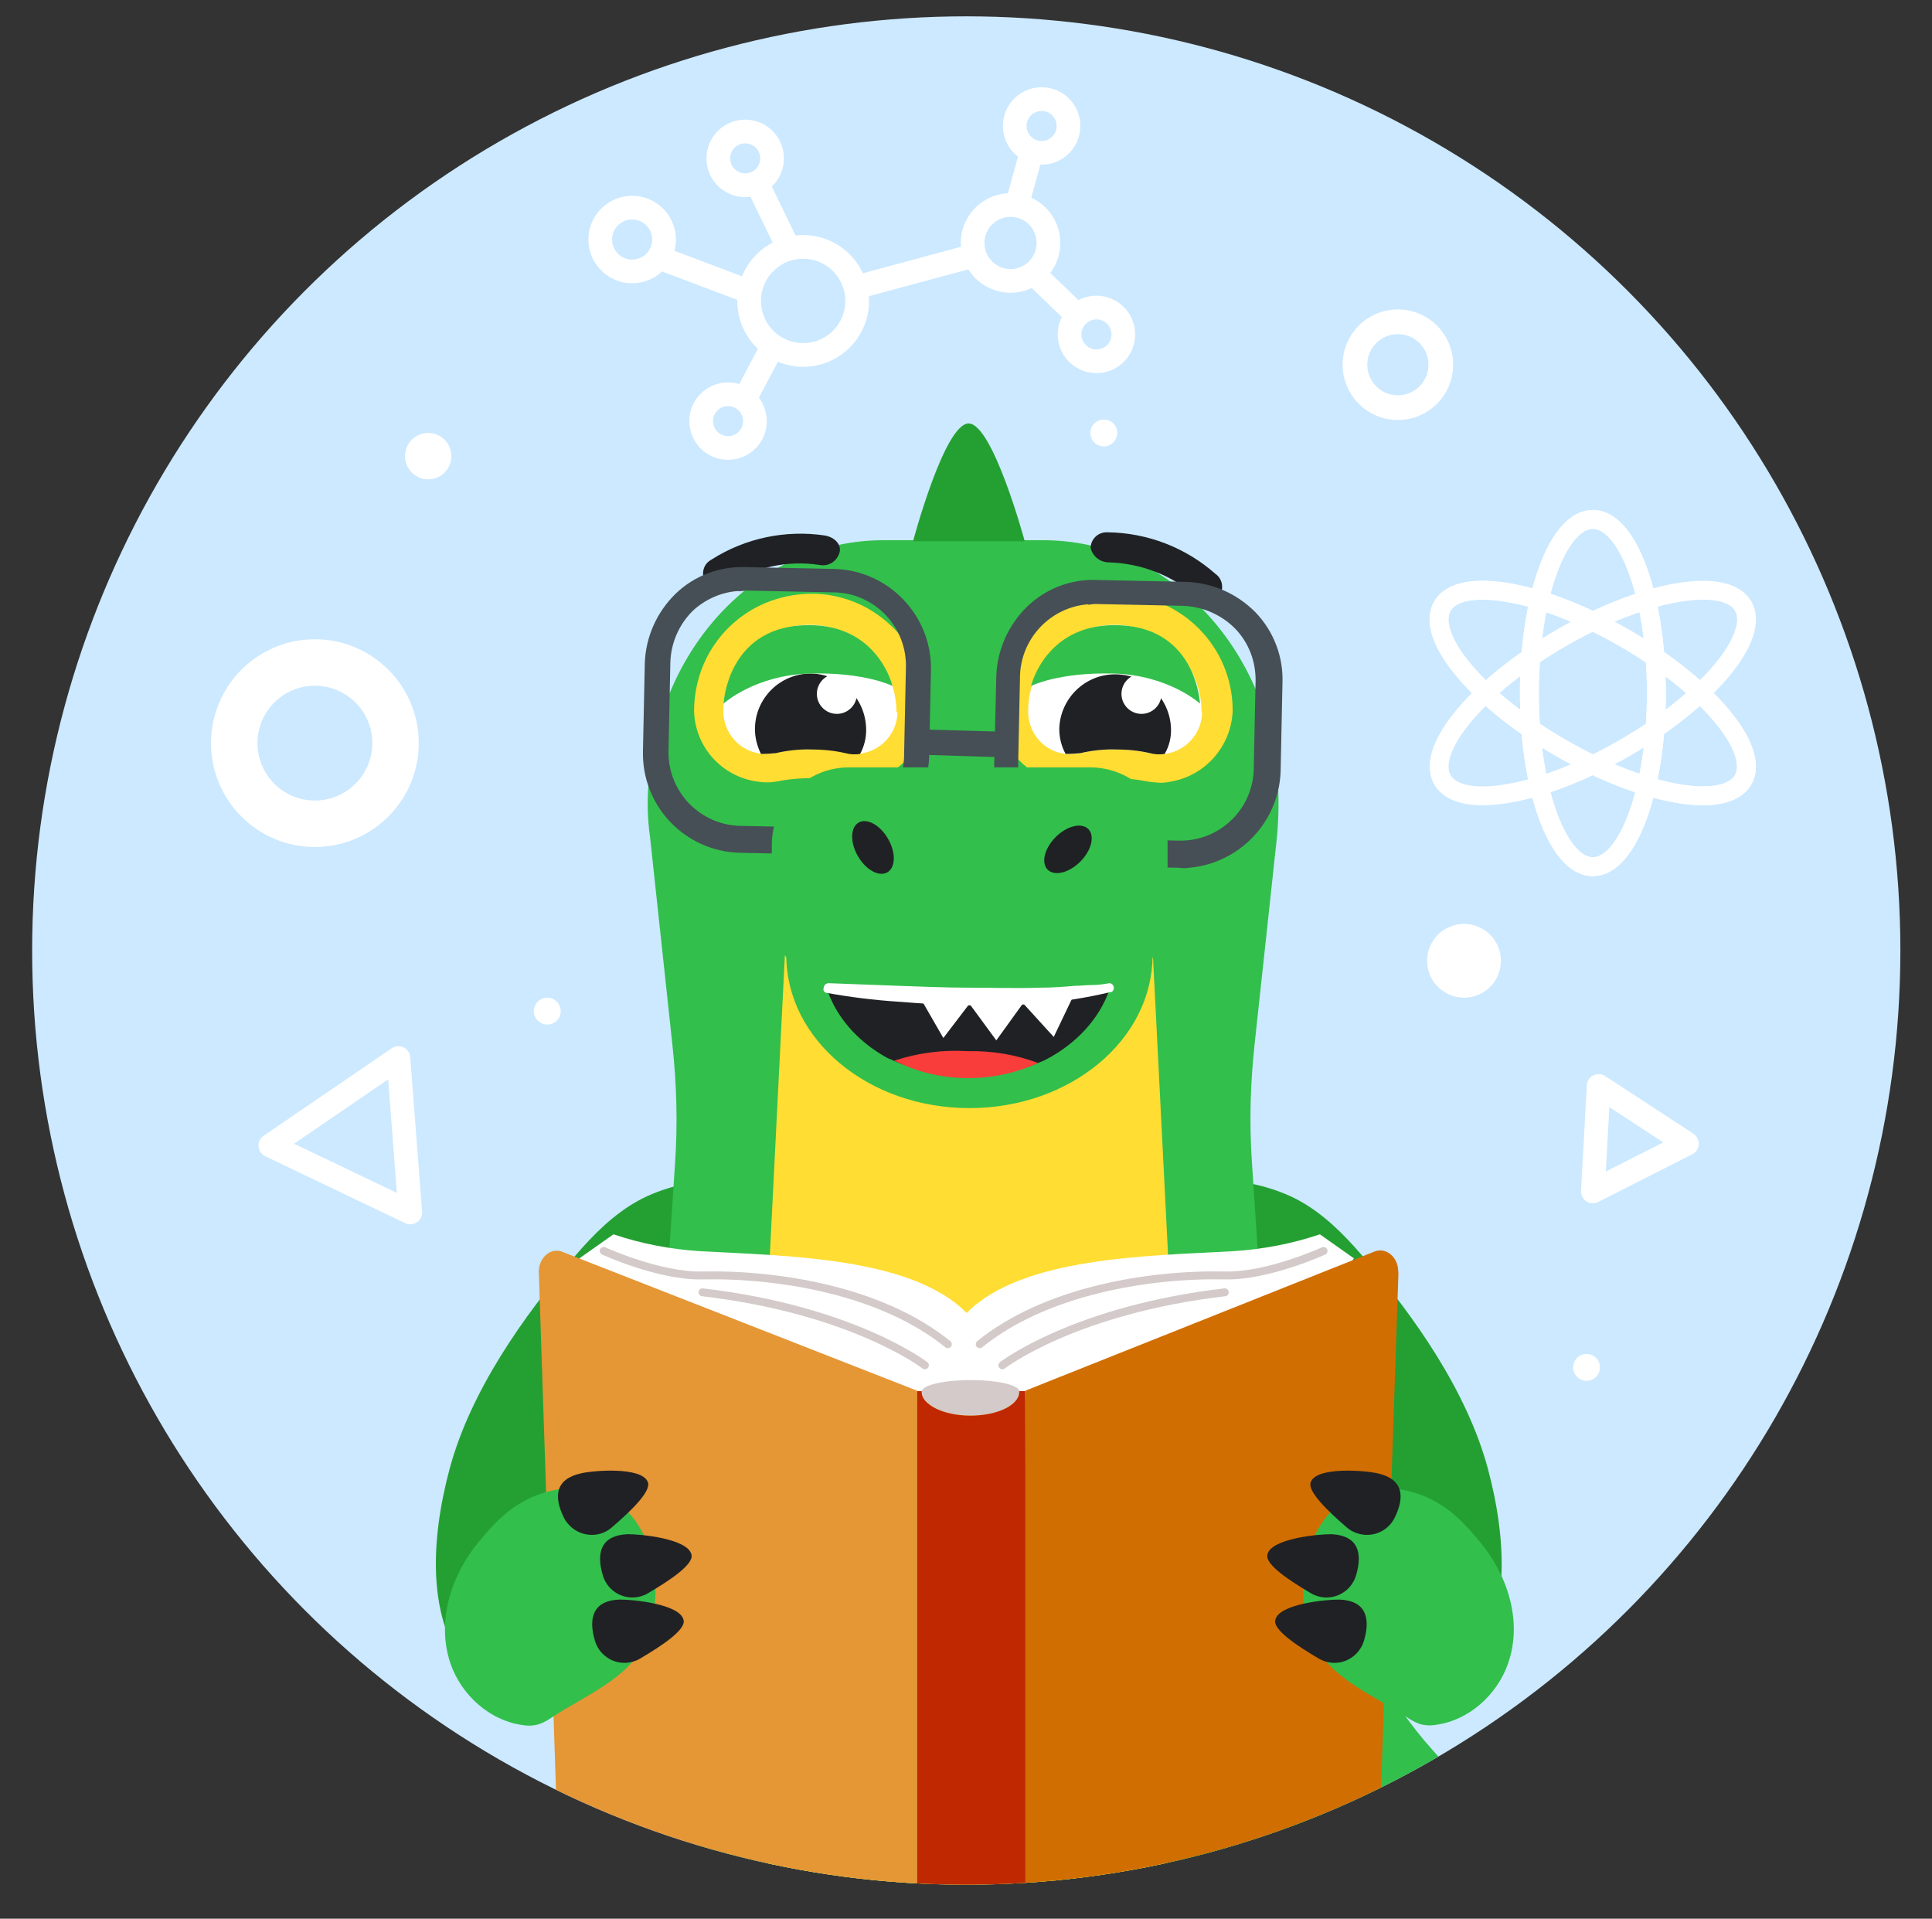 <?xml version="1.0" encoding="utf-8"?>
<!-- Generator: Adobe Illustrator 25.4.1, SVG Export Plug-In . SVG Version: 6.00 Build 0)  -->
<svg version="1.1" id="Layer_1" xmlns="http://www.w3.org/2000/svg" xmlns:xlink="http://www.w3.org/1999/xlink" x="0px" y="0px"
	 viewBox="0 0 733.2 728.1" style="enable-background:new 0 0 733.2 728.1;" xml:space="preserve">
<rect x="0" y="0" width="733.2" height="728.1" fill="#333333" stroke="none"/>
<style type="text/css">
	.st0{fill:#CCE9FF;}
	.st1{clip-path:url(#SVGID_00000111892300677664535070000012096384461209575300_);}
	.st2{fill:#24A032;}
	.st3{fill:#32BF4C;}
	.st4{fill:#FFFFFF;}
	.st5{fill:#FFDD33;}
	.st6{fill:#202124;}
	.st7{fill:#454F55;}
	.st8{fill:#F93D3A;}
	.st9{fill:#E59635;}
	.st10{fill:#D16E02;}
	.st11{fill:#D3CAC9;}
	.st12{fill:#BF2800;}
	.st13{fill:none;stroke:#D3CAC9;stroke-width:3;stroke-linecap:round;stroke-linejoin:round;}
	.st14{fill:none;stroke:#FFFFFF;stroke-width:17.633;stroke-miterlimit:10;}
	.st15{fill:none;stroke:#FFFFFF;stroke-width:9.389;stroke-miterlimit:10;}
	.st16{fill:none;stroke:#FFFFFF;stroke-width:9;stroke-miterlimit:10;}
	.st17{fill:none;stroke:#FFFFFF;stroke-width:9;stroke-linecap:round;stroke-linejoin:round;stroke-miterlimit:10;}
	.st18{fill:none;stroke:#FFFFFF;stroke-width:7.164;stroke-miterlimit:10;}
	.st19{fill:none;stroke:#FFFFFF;stroke-width:7.163;stroke-miterlimit:10;}
</style>
<circle class="st0" cx="366.7" cy="360.7" r="354.5"/>
<g>
	<g>
		<defs>
			<circle id="SVGID_1_" cx="366.7" cy="360.7" r="354.5"/>
		</defs>
		<clipPath id="SVGID_00000058587253702921965420000009205158105335304586_">
			<use xlink:href="#SVGID_1_"  style="overflow:visible;"/>
		</clipPath>
		<g style="clip-path:url(#SVGID_00000058587253702921965420000009205158105335304586_);">
			<g id="hand_front">
				<path class="st2" d="M283.6,529.1c-16.7,13-25.4,30.1-32.2,50.7c-6.4,19.2-9.3,54-28.9,64.9c-12.7,7-29.5,3.5-40.2-6.2
					c-21.9-19.9-18.6-55.2-11.7-81c7.9-29.5,28-58.1,47.9-81.2c6.8-7.9,14.3-15.4,23.4-20.5c9.1-5.1,23.8-9.1,34.2-7.1
					c7.8,1.5,25,14.1,25,23.1c0,0.3,0.1,0.7,0.4,0.9c8.5,18.9,2.4,42-14.6,53.9C285.7,527.5,284.6,528.3,283.6,529.1z"/>
			</g>
			<g id="hand_front-2">
				<path class="st2" d="M451.7,529.1c16.7,13,25.4,30.1,32.2,50.7c6.4,19.2,9.3,54,28.9,64.9c12.7,7,29.5,3.5,40.2-6.2
					c21.9-19.9,18.6-55.2,11.7-81c-7.9-29.5-28-58.1-47.9-81.2c-6.8-7.9-14.3-15.4-23.4-20.5s-23.8-9.1-34.2-7.1
					c-7.8,1.5-25,14.1-25,23.1c0,0.3-0.1,0.7-0.4,0.9c-8.5,18.9-2.4,42,14.6,53.9C449.6,527.5,450.6,528.3,451.7,529.1z"/>
			</g>
			<g id="tail">
				<g id="horns">
					<path class="st2" d="M600.4,714.3l-29-14.8c0,0,23.7-26.6,30.1-23.3S600.4,714.3,600.4,714.3z"/>
				</g>
				<path class="st3" d="M617.4,729.7c-41.2,12.8-84.1,19-127.2,18.6h-0.3c-2.4-0.2-5.1,0-7.5,0c-11.2-0.5-56.7,0.2-67.2-1.1
					c0,0,91.5-206.7,91-202.4c-3.7,29.7,1.4,59.8,14.9,86.5c6.2,12.1,14,23.3,23.1,33.4c4.5,5.1,9.4,9.8,14.6,14.2
					c9,7.6,18.9,14.2,29.4,19.5c9.1,4.6,18.6,8.3,28.4,10.9h0.3C627.6,711.5,627.8,726.4,617.4,729.7z"/>
			</g>
			<path id="body" class="st3" d="M408.1,738.8c-1.6,0.7-3.3,1-5,1.7l0,0c-12.3,3.7-25,5.6-37.8,5.6c-12.5,0-24.9-1.8-36.9-5.3
				c-1.9-0.7-4-1.4-6.2-1.9l0,0c-46.8-16.5-79-51.8-78.8-100v-3l12.8-194.7c1-14.8,0.6-29.7-1-44.5l-8.5-79
				c-1.1-7.7-1.2-15.4-0.3-23.1c4.7-50.1,42.1-89.6,88.9-89.6h60.6c46.8,0,84.4,39.5,88.9,89.6c0.6,7.7,0.5,15.4-0.2,23.1l-8.5,78.8
				c-1.6,14.8-2,29.6-1,44.5L488,635.7C488.9,685.4,456.2,722.3,408.1,738.8z"/>
			<path class="st4" d="M276.3,287.7c2,2,5,2.7,7.8,2.8c4.5,0.3,9-0.4,13.4-0.5c7-0.2,14,1,21,1.2c2.6,0.2,5.2,0,7.8-0.8
				c2-0.7,3.8-1.8,5.5-3.2c4.1-3.3,7.6-7.3,10.3-11.9c1.2-1.8,1.9-3.9,2.1-6c0-2.2-0.5-4.4-1.3-6.5c-1.4-4.5-3.2-8.8-5.4-12.9
				c-2.7-4.8-6.5-8.8-11.2-11.6c-2.9-1.6-6.1-3-9.3-3.9c-3.3-1.2-6.8-1.8-10.3-1.9c-3.3,0.1-6.5,0.7-9.6,1.8
				c-7.6,2.5-14.3,7.2-19.3,13.4c-4.4,5.8-7,12.8-7.4,20.1c-0.1,3,0.8,6,1.5,8.9C272.8,280.4,273.6,285,276.3,287.7z"/>
			<path class="st4" d="M460.1,276.5c0.8-2.9,1.6-5.9,1.5-8.9c-0.4-7.3-3-14.3-7.4-20.1c-5-6.3-11.7-11-19.3-13.5
				c-3.1-1.1-6.3-1.7-9.6-1.8c-3.5,0.1-7,0.8-10.3,1.9c-3.2,0.9-6.4,2.2-9.3,3.9c-4.7,2.8-8.5,6.9-11.2,11.6
				c-2.2,4.1-4,8.5-5.4,12.9c-0.8,2.1-1.3,4.3-1.3,6.5c0.3,2.1,1,4.2,2.1,6c2.6,4.6,6.1,8.6,10.3,11.9c1.6,1.4,3.5,2.5,5.5,3.2
				c2.5,0.7,5.1,1,7.8,0.8c7-0.3,14-1.5,21-1.3c4.5,0.1,9,0.8,13.4,0.5c2.8-0.2,5.8-0.9,7.8-2.9C458.4,284.6,459.2,280,460.1,276.5z
				"/>
			<path id="horn" class="st2" d="M388.9,205.4h-42.4c0,0,11.9-44.7,21.1-44.7S388.9,205.4,388.9,205.4z"/>
			<path id="belly" class="st5" d="M421,730.9c-10.7,7.8-23.5,11.9-36.5,13.8c-6.2,0.9-12.5,1.4-18.7,1.4c-3.3,0-6.2,0-9.5-0.3
				c-26.7-1.2-39.9-9.5-54-24.1c-14-14-21.2-33.3-19.8-53L298,359.9h139.4l15.4,304.4C454.3,691.6,442.1,715.2,421,730.9z"/>
			<g id="eye_back">
				<path class="st5" d="M308.9,225.3c-7.3-0.1-14.6,1.5-21.2,4.8c-12.3,6.2-21,17.8-23.5,31.3c-0.5,2.7-0.8,5.5-0.8,8.2v0.3
					c0.4,13.6,10.6,24.9,24.1,26.7c1.2,0.2,2.4,0.3,3.6,0.3c1.9,0,3.8-0.3,5.6-0.7c7.1-1.2,14.5-1.2,21.6,0c1.9,0.4,3.7,0.6,5.6,0.7
					c1.3,0.1,2.7-0.1,4-0.3c13.5-2,23.6-13.4,24.1-27v-0.3c-0.1-14.6-7.4-28.3-19.6-36.5C325.5,228.1,317.3,225.5,308.9,225.3z
					 M340.6,270.2c-0.1,8.1-6.2,14.8-14.2,15.8h-2.3c-1.1,0-2.2-0.1-3.3-0.3c-4.3-1-8.8-1.4-13.2-1.4c-4.4-0.1-8.9,0.4-13.2,1.4
					c-1.1,0.2-2.2,0.3-3.3,0.3h-2.4c-8-1-14-7.7-14.2-15.8V270c0-18.1,14.6-32.9,32.7-32.9h1.1c17.7,0.7,31.8,15.2,31.9,32.9v0.3
					L340.6,270.2z"/>
				<path class="st6" d="M328.7,276.6c0.1,3.3-0.7,6.6-2.3,9.5c-1.9,0.3-3.8,0.2-5.6-0.3c-4.3-1-8.8-1.4-13.2-1.4
					c-4.4-0.1-8.9,0.4-13.2,1.4c-1.9,0.2-3.8,0.3-5.6,0.3c-1.5-3-2.3-6.2-2.3-9.5c0.1-11.6,9.4-20.9,21-21
					C319,255.6,328.5,264.9,328.7,276.6z"/>
				<circle class="st4" cx="317.6" cy="263.3" r="7.6"/>
			</g>
			<g id="eye_front">
				<path class="st5" d="M424.5,225.5c-4.2-0.1-8.4,0.4-12.5,1.4c-4.4,1.1-8.6,2.9-12.4,5.4c-12.8,8.1-20.6,22.3-20.6,37.4v0.3
					c0.3,13.6,10.6,25,24.1,26.7c1.2,0.2,2.4,0.3,3.6,0.3c1.9,0,3.8-0.3,5.6-0.7c7.2-1.3,14.6-1.3,21.8,0c1.9,0.4,3.8,0.6,5.6,0.7
					c1.3,0.1,2.7,0,4-0.3c13.5-2,23.6-13.4,24.1-27v-0.3C467.7,245.5,448.5,226,424.5,225.5z M456.2,270.3
					c-0.1,8.1-6.2,14.8-14.2,15.8h-2.3c-1.1,0-2.2-0.1-3.3-0.3c-4.3-1-8.8-1.4-13.2-1.4c-4.4-0.1-8.9,0.4-13.2,1.4
					c-1.1,0.2-2.2,0.3-3.3,0.3h-2.3c-8.1-0.9-14.1-7.7-14.2-15.8V270c-0.1-18.1,14.5-32.9,32.6-32.9l0,0h1.2
					c17.8,0.6,31.9,15.1,32,32.9v0.3H456.2z"/>
				<path class="st6" d="M444.4,276.6c0.1,3.3-0.7,6.6-2.4,9.5c-1.9,0.3-3.8,0.2-5.6-0.3c-4.3-1-8.8-1.4-13.2-1.4
					c-4.4-0.1-8.9,0.4-13.2,1.4c-1.9,0.2-3.8,0.3-5.6,0.3c-1.6-2.9-2.4-6.2-2.4-9.5c0.3-11.7,10-21,21.7-20.7
					C435,256.1,444.1,265.2,444.4,276.6L444.4,276.6z"/>
				<circle class="st4" cx="433.2" cy="263.3" r="7.6"/>
			</g>
			<path id="brow_back" class="st6" d="M454.1,226.4c-9.3-8.1-21.2-12.7-33.5-13c-3.2-0.1-5.9-2.3-6.7-5.4l0,0c0-3.3,2.7-6,6-6l0,0
				c0.2,0,0.4,0,0.5,0c15.1,0.2,29.6,5.8,40.9,15.8c2.7,1.9,3.3,5.7,1.4,8.4c-0.1,0.2-0.2,0.3-0.4,0.5l0,0
				C460,228.7,456.4,228.6,454.1,226.4z"/>
			<path id="brow_front" class="st6" d="M311.1,214.4c-12.1-1.9-24.5,0.8-34.8,7.4c-2.8,1.7-6.3,1.3-8.6-1l0,0
				c-1.7-2.8-0.9-6.5,1.9-8.2l0.5-0.3c12.7-8.1,28-11.3,42.9-9.1c4,0.7,6.6,3.7,5.5,6.8l0,0C317.4,213.2,314.3,215,311.1,214.4z"/>
			<g id="glasses_back">
				<path class="st7" d="M318.1,324.3c-1.4,0.2-2.8,0.2-4.1,0l-33.4-0.7c-20.7-0.6-37-17.7-36.6-38.4l0.7-33.4
					c0.3-10,4.5-19.4,11.6-26.4c7.2-7,16.9-10.6,26.9-10.2l33.5,0.7c20.6,0.6,36.9,17.7,36.6,38.2l-0.7,33.4
					c-0.4,10-4.5,19.4-11.6,26.4C334.6,319.8,326.6,323.4,318.1,324.3z M279.8,224.3c-6.3,0.5-12.2,3.2-16.8,7.4
					c-5.3,5.2-8.4,12.3-8.6,19.7l-0.7,33.4c-0.4,15.3,11.6,28.1,27,28.6l0,0h0.5l33.4,0.7l0,0c15.3,0.4,28.1-11.8,28.5-27.1v-0.2
					l0.7-33.5c0.4-15.3-11.7-28.1-27-28.5h-0.1h-0.3l-33.5-0.7C281.9,224.3,280.8,224.4,279.8,224.3z"/>
			</g>
			<g id="glasses_front">
				<path class="st7" d="M451.3,329.3c-1.3,0.2-2.6,0.2-3.9,0l-33.5-0.7c-20.6-0.7-36.9-17.8-36.6-38.4l0.8-33.5
					c0.3-10,4.5-19.4,11.6-26.4c7.2-7,16.9-10.7,26.9-10.2l33.5,0.7c10,0.3,19.4,4.5,26.4,11.6c6.9,7.2,10.6,16.9,10.2,26.9
					l-0.7,33.5C485.3,311.9,470.4,327.6,451.3,329.3z M413,229.3c-14.2,1.1-25.4,12.7-25.9,27l-0.7,33.5
					c-0.4,15.3,11.7,28.1,27.1,28.5h0.3l33.5,0.7l0,0c15.3,0.4,28.1-11.7,28.5-27v-0.2l0.7-33.4c0.1-7.4-2.6-14.5-7.7-19.8
					c-5.2-5.3-12.3-8.4-19.7-8.7l-33.5-0.7c-0.3,0-1.4,0.1-2.6,0.3L413,229.3z"/>
				<path class="st7" d="M382.4,287.4h-0.7l-32.4-1c-2.7-0.1-2.9-2.4-2.7-5.2s0.4-4.6,3-4.4l32.4,0.9c2.6,0.1,4.6,2.2,4.5,4.8v0.2
					C386.7,285.1,384.9,287.2,382.4,287.4L382.4,287.4z"/>
			</g>
			<ellipse id="jaw" class="st3" cx="367.9" cy="362.5" rx="69.5" ry="58"/>
			<path id="mouth" class="st6" d="M423.3,362.5c0,16.8-10.8,31.7-27,39.9l-2.4,1c-7.8,3.6-16.8,2.5-26.3,2.5
				c-10.2,0-20.1,0.8-28.4-3.4l-2.4-1c-15.1-8.3-25-22.4-25-38.8c0-25.8,25-46.4,55.6-46.4C398.5,316.2,423.3,336.9,423.3,362.5z"/>
			<path id="nose" class="st3" d="M413.7,375.6c-28.4,3-58.9,1.6-91.5,0c-16.2-0.1-29.2-13.2-29.3-29.3v-25.8
				c0.1-16.2,13.2-29.3,29.3-29.3h91.6c16.2,0.1,29.3,13.2,29.3,29.4v25.7C442.9,362.5,429.8,375.6,413.7,375.6z"/>
			<g id="nostries">
				<ellipse transform="matrix(0.866 -0.5 0.5 0.866 -116.411 208.733)" class="st6" cx="331.3" cy="321.6" rx="6.6" ry="10.9"/>
				
					<ellipse transform="matrix(0.707 -0.707 0.707 0.707 -109.183 381.062)" class="st6" cx="405.4" cy="322.3" rx="10.9" ry="6.6"/>
			</g>
			<path id="tongue" class="st8" d="M394,403.4c-8.3,3.7-17.2,5.7-26.3,5.7c-9.8,0.1-19.5-2.2-28.3-6.6c9-3,18.5-4.2,28-3.6
				C376.4,398.7,385.5,400.2,394,403.4z"/>
			<g id="teeth">
				<polygon class="st4" points="366.3,378.7 390,378.3 378.1,394.8 				"/>
				<polygon class="st4" points="348.1,376.7 369.9,378.3 358,393.9 				"/>
				<polygon class="st4" points="386.7,379 408.4,375.7 399.9,393.5 				"/>
			</g>
			<path id="mouth-2" class="st4" d="M314.5,373.1l26.7,1c9,0.3,17.8,0.7,26.7,0.7c8.9,0,17.8,0.3,26.7,0c4.3,0,8.9-0.3,13.2-0.7
				c2.4,0,4.3-0.3,6.6-0.3c2.2,0,4.4-0.3,6.6-0.7l0,0c0.9,0,1.6,0.7,1.7,1.6l0,0v0.1c0,0.7-0.3,1.7-1.4,1.7
				c-8.8,2.1-17.7,3.5-26.7,4.3c-8.9,0.7-18.2,0.7-27,0.7s-17.8-0.7-27-1.4c-9-0.6-17.9-1.7-26.7-3.3c-0.8,0-1.5-0.7-1.4-1.5
				c0-0.1,0-0.3,0.1-0.4C312.7,373.8,313.5,373.1,314.5,373.1z"/>
			<path class="st3" d="M274.6,267c0,0,11.8-10.8,32.7-11.4c20.9-0.6,31.4,4.7,31.4,4.7s-5.7-24.6-34.3-23
				C275.9,238.9,274.6,267,274.6,267z"/>
			<path class="st3" d="M425.6,237.3c-28.6-1.6-34.3,23-34.3,23s10.5-5.3,31.4-4.7s32.7,11.4,32.7,11.4S454.2,238.9,425.6,237.3z"/>
			<g>
				<path class="st4" d="M219.9,477.5l12.9-9.1c10.7,3.6,21.8,5.7,32.9,6.4c32.7,1.8,80.3,2.2,101.2,23.5v36.3L241.6,511
					L219.9,477.5z"/>
				<path class="st4" d="M513.8,477.5l-12.9-9.1c-10.7,3.6-21.8,5.7-32.9,6.4c-32.7,1.8-80.3,2.2-101.2,23.5v36.3L492.1,511
					L513.8,477.5z"/>
				<path class="st9" d="M204.5,483.4l7,210.9c0.1,3.6,2.1,6.8,5,7.8L349,747.3l-0.8-219.5L213.3,475c-3.6-1.4-7.5,1.1-8.6,5.5
					C204.5,481.5,204.4,482.5,204.5,483.4z"/>
				<path class="st10" d="M530.7,483.4l-7.1,210.9c-0.1,3.6-2.2,6.8-5.1,7.7L387,747.2l2.2-219.5l132.5-52.8
					c3.7-1.4,7.6,1.1,8.7,5.5C530.6,481.5,530.7,482.5,530.7,483.4z"/>
				<path class="st11" d="M386.9,527.9h-37.1c0.4-2.3,8.5-4.2,18.5-4.2S386.5,525.5,386.9,527.9z"/>
				<path class="st11" d="M386.9,528.2c0,4.9-8.3,9-18.5,9s-18.5-4-18.5-9c0-0.1,0-0.2,0-0.3H387C386.9,528,386.9,528.1,386.9,528.2
					z"/>
				<path class="st12" d="M389.1,527.9v213c0,5.7-3.8,10.2-8.5,10.2h-24c-4.7,0-8.5-4.6-8.5-10.2l0,0v-213h1.7c0,0.1,0,0.2,0,0.3
					c0,4.9,8.3,9,18.5,9s18.5-4,18.5-9c0-0.1,0-0.2,0-0.3H389.1z"/>
				<path class="st13" d="M229.1,474.7c0,0,21.1,9.7,37.5,9.3c29.5-0.6,68.3,6,93.1,26.1"/>
				<path class="st13" d="M351,518.1c0,0-27.2-21-84.4-27.7"/>
				<path class="st13" d="M502.3,474.7c0,0-21.1,9.7-37.4,9.3c-29.5-0.6-68.3,6-93.1,26.1"/>
				<path class="st13" d="M380.4,518.1c0,0,27.2-21,84.4-27.7"/>
			</g>
			<path class="st3" d="M247.5,591.6c-1.2-5.4-3.5-10.5-6.7-14.9c-11.5-15.4-31.6-14.7-46.2-4.4c-4.8,3.4-8.8,7.8-12.6,12.4
				c-10.6,12.6-16.6,30.4-11,46.7c4.1,11.8,14.8,21.5,27.2,23.2c2.1,0.4,4.3,0.3,6.3-0.3c1.8-0.6,3.5-1.6,5.1-2.7
				c12.2-8.1,28.5-14.3,35.3-28.2c2-4.3,3.1-8.9,3.5-13.6C249.1,603.6,248.8,597.5,247.5,591.6z"/>
			<path class="st6" d="M259.4,614.7c1.1,3.7-8.5,10-16.5,14.7c-0.8,0.5-1.6,0.8-2.5,1.1c-6.2,1.9-12.7-1.6-14.6-7.8
				c-2.7-9-0.5-15.3,9.2-15.7C239.6,606.9,258,608.6,259.4,614.7z"/>
			<path class="st6" d="M262.4,589.9c1.1,3.7-8.5,10-16.5,14.7c-0.8,0.5-1.6,0.8-2.5,1.1c-6.2,1.9-12.7-1.6-14.6-7.8l0,0
				c-2.7-9-0.5-15.2,9.2-15.7C242.6,582.1,261,583.8,262.4,589.9z"/>
			<path class="st6" d="M245.8,562.3c1.7,3.4-6.6,11.3-13.7,17.4c-4.9,4.2-12.3,3.5-16.5-1.4c-0.6-0.7-1.1-1.4-1.5-2.2
				c-4.2-8.4-3.2-14.9,6.4-17C225,558,243.4,556.5,245.8,562.3z"/>
			<path class="st3" d="M495.8,591.6c1.2-5.4,3.5-10.5,6.7-14.9c11.5-15.4,31.6-14.7,46.2-4.4c4.8,3.4,8.8,7.8,12.6,12.4
				c10.7,12.6,16.7,30.4,11,46.6c-4.1,11.8-14.8,21.5-27.2,23.2c-2.1,0.4-4.3,0.3-6.3-0.3c-1.8-0.6-3.5-1.6-5.1-2.7
				c-12.2-8.1-28.5-14.3-35.3-28.2c-2-4.3-3.2-8.9-3.5-13.6C494.2,603.6,494.5,597.5,495.8,591.6z"/>
			<path class="st6" d="M484,614.7c-1.1,3.7,8.5,10,16.5,14.7c5.6,3.3,12.7,1.4,16-4.2c0.5-0.8,0.8-1.6,1.1-2.5
				c2.7-9,0.5-15.3-9.2-15.7C503.7,606.9,485.3,608.6,484,614.7z"/>
			<path class="st6" d="M481,589.9c-1.1,3.7,8.5,10,16.5,14.7c0.8,0.5,1.6,0.8,2.5,1.1c6.2,1.9,12.7-1.6,14.6-7.8
				c2.7-9,0.5-15.2-9.2-15.7C500.7,582.1,482.3,583.8,481,589.9z"/>
			<path class="st6" d="M497.5,562.3c-1.7,3.4,6.6,11.3,13.7,17.4c0.7,0.6,1.4,1.1,2.3,1.5c5.8,2.9,12.8,0.6,15.7-5.1
				c4.2-8.4,3.1-14.9-6.4-17C518.2,558,499.8,556.5,497.5,562.3z"/>
		</g>
	</g>
</g>
<circle class="st14" cx="119.5" cy="282" r="30.6"/>
<circle class="st15" cx="530.5" cy="138.4" r="16.3"/>
<circle class="st4" cx="162.5" cy="173.1" r="8.8"/>
<circle class="st4" cx="418.9" cy="164.3" r="5.1"/>
<circle class="st4" cx="207.7" cy="383.7" r="5.1"/>
<circle class="st4" cx="602.1" cy="518.9" r="5.1"/>
<circle class="st4" cx="555.6" cy="364.6" r="14"/>
<g>
	<circle class="st16" cx="304.8" cy="114.2" r="20.5"/>
	<circle class="st16" cx="282.8" cy="60.1" r="10.2"/>
	<circle class="st16" cx="276.3" cy="159.8" r="10.2"/>
	<circle class="st16" cx="416.1" cy="126.9" r="10.2"/>
	<circle class="st16" cx="395.3" cy="47.8" r="10.2"/>
	<circle class="st16" cx="239.9" cy="90.9" r="12.1"/>
	<circle class="st16" cx="383.5" cy="92.2" r="14.4"/>
	<g>
		<line class="st16" x1="324.7" y1="109.1" x2="369.9" y2="96.9"/>
		<line class="st16" x1="391.6" y1="57.3" x2="385.9" y2="77.9"/>
		<line class="st16" x1="408.4" y1="119.3" x2="392.2" y2="103.7"/>
		<line class="st16" x1="287.2" y1="69.3" x2="299.4" y2="94.5"/>
		<line class="st16" x1="294.1" y1="129.7" x2="281.1" y2="154.4"/>
		<line class="st16" x1="249.9" y1="97.7" x2="284.6" y2="110.8"/>
	</g>
</g>
<polygon class="st17" points="151.2,401.5 102.6,434.7 155.7,460.1 "/>
<polygon class="st17" points="606.7,412.1 604.5,452.1 640.2,434 "/>
<g>
	<ellipse class="st18" cx="604.5" cy="263" rx="24.1" ry="65.9"/>
	<ellipse class="st18" cx="604.5" cy="263" rx="24.1" ry="65.9"/>
	<ellipse transform="matrix(0.5 -0.866 0.866 0.5 74.443 654.978)" class="st19" cx="604.5" cy="263" rx="24.1" ry="65.9"/>
	<ellipse transform="matrix(0.5 -0.866 0.866 0.5 74.443 654.978)" class="st19" cx="604.5" cy="263" rx="24.1" ry="65.9"/>
	<ellipse transform="matrix(0.866 -0.5 0.5 0.866 -50.508 337.483)" class="st19" cx="604.5" cy="263" rx="65.9" ry="24.1"/>
</g>
</svg>
